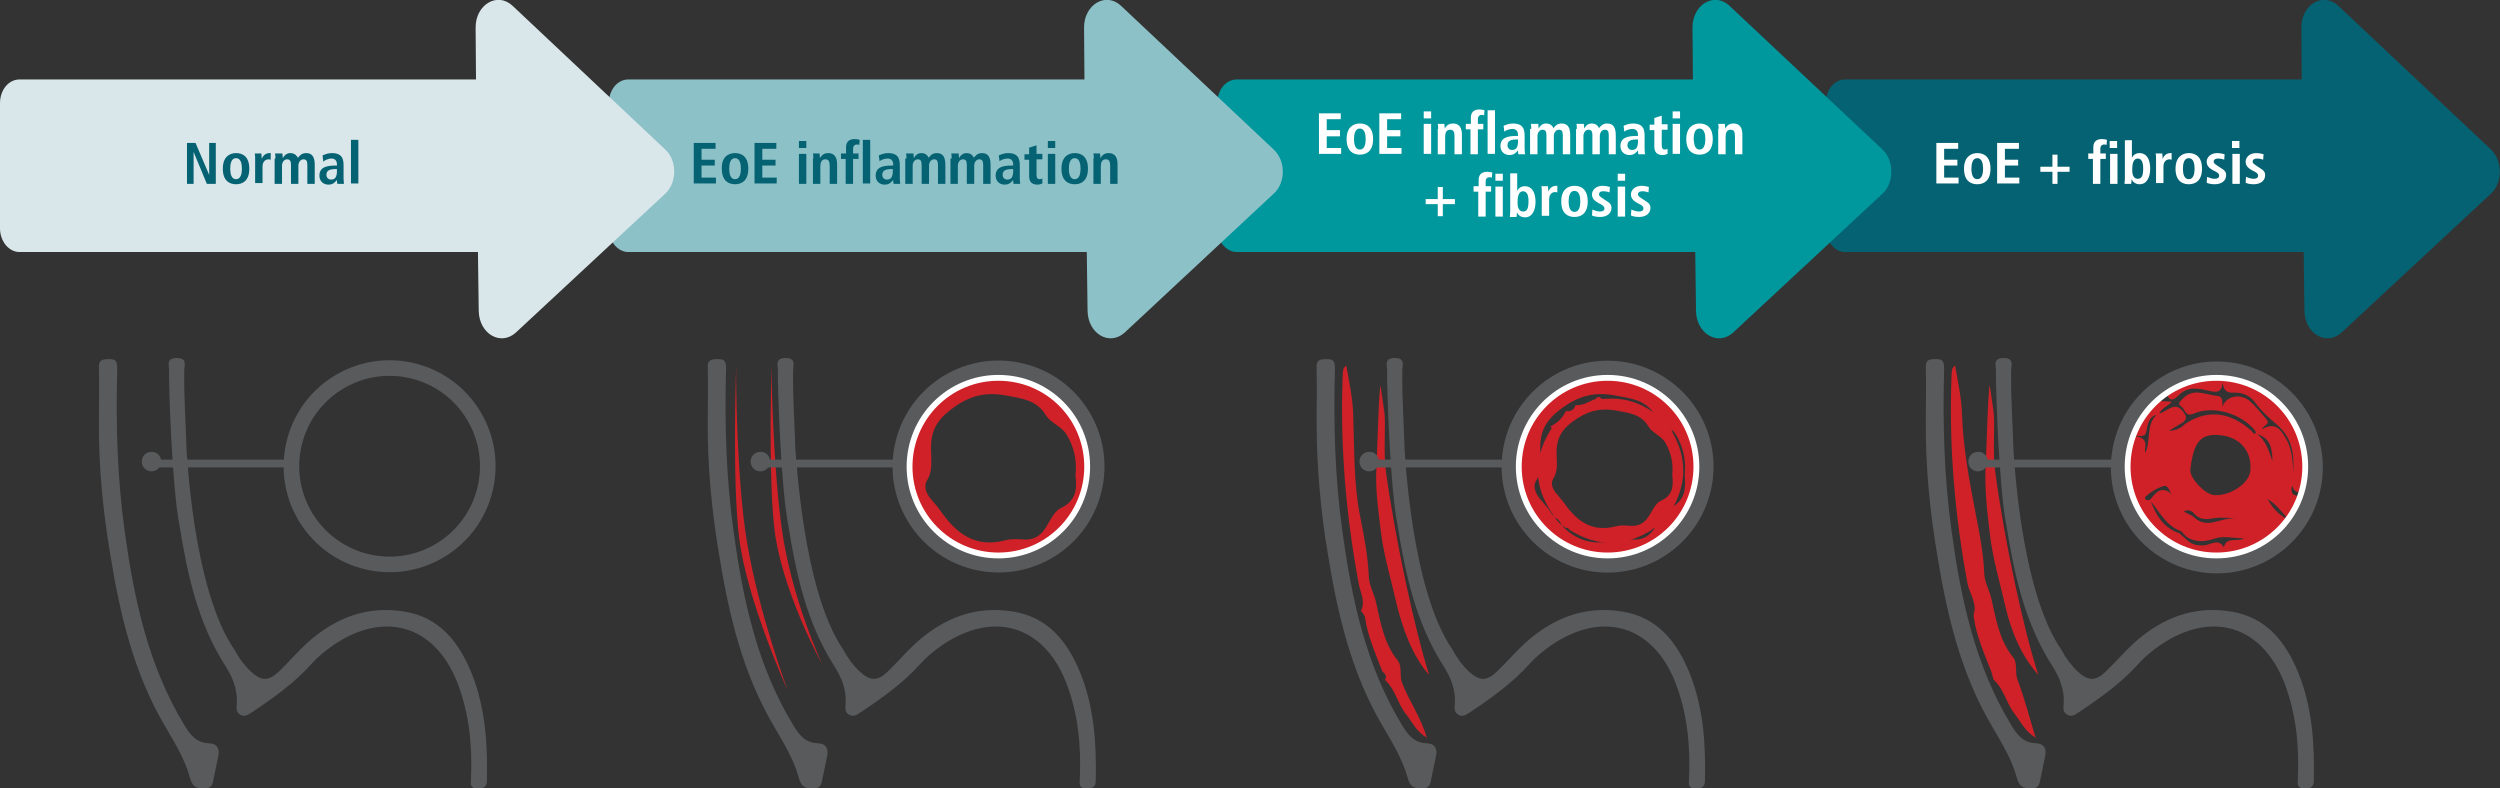 <?xml version="1.0" encoding="utf-8"?>
<!-- Generator: Adobe Illustrator 24.2.3, SVG Export Plug-In . SVG Version: 6.00 Build 0)  -->
<svg version="1.1" id="Layer_1" xmlns="http://www.w3.org/2000/svg" xmlns:xlink="http://www.w3.org/1999/xlink" x="0px" y="0px"
	 viewBox="0 0 641.8 202.4" style="enable-background:new 0 0 641.8 202.4;" xml:space="preserve">
<rect x="0" y="0" width="641.8" height="202.4" fill="#333333" stroke="none"/>
<style type="text/css">
	.st0{fill:#056272;}
	.st1{fill:#00979D;}
	.st2{fill:#8DC1C8;}
	.st3{fill:#595A5C;}
	.st4{fill:none;stroke:#595A5C;stroke-width:4;stroke-miterlimit:10;}
	.st5{fill:none;stroke:#595A5C;stroke-width:2;stroke-miterlimit:10;}
	.st6{fill:#CF2127;}
	.st7{fill:none;stroke:#FFFFFF;stroke-width:1.5;stroke-miterlimit:10;}
	.st8{fill:#DAE7EA;}
	.st9{fill:#FFFFFF;}
</style>
<g>
	<path class="st0" d="M639.5,38.4L600.3,1.5c-3.9-3.7-9.6-0.3-9.5,5.7l0.1,13.2H473.7c-2.8,0-5,2.7-5,6.1v32.1c0,3.4,2.3,6.1,5,6.1
		h117.7l0.2,15.1c0.1,5.9,5.6,9.1,9.5,5.6l38.4-35.7C642.5,46.9,642.5,41.3,639.5,38.4"/>
	<path class="st1" d="M483.3,38.4L444,1.5c-3.9-3.7-9.6-0.3-9.5,5.7l0.1,13.2H317.5c-2.8,0-5,2.7-5,6.1v32.1c0,3.4,2.3,6.1,5,6.1
		h117.7l0.2,15.1c0.1,5.9,5.6,9.1,9.5,5.6l38.4-35.7C486.3,46.9,486.3,41.3,483.3,38.4"/>
	<path class="st2" d="M327,38.4L287.8,1.5c-3.9-3.7-9.6-0.3-9.5,5.7l0.1,13.2H161.3c-2.8,0-5,2.7-5,6.1v32.1c0,3.4,2.3,6.1,5,6.1
		h117.7l0.2,15.1c0.1,5.9,5.6,9.1,9.5,5.6L327,49.7C330.1,46.9,330.1,41.3,327,38.4"/>
	<path class="st3" d="M60.2,166.8c1.1,2.1,2.5,4,4.2,5.6c2.7,2.5,4.6,2.5,7.2,0c2.5-2.4,4.7-5,7.2-7.3c7.1-6.4,15.3-9.7,25-8.1
		c9.2,1.5,14.1,8,17.3,15.9c3.5,8.8,4.1,18,3.9,27.4c0,1.8-0.8,2.1-2.4,2.1c-1.8,0-1.8-0.9-1.7-2.3c0.4-8.5-0.4-16.9-3.5-24.9
		c-5.8-14.7-18.7-18.5-31.8-9.6c-2,1.4-4,3-5.6,4.8c-4.4,4.9-9.7,8.7-15.1,12.3c-1,0.6-1.9,1.5-3.2,0.8c-1.2-0.7-1-1.8-0.9-2.9
		c0.2-3.7-1.1-6.8-3.1-9.9c-6.9-10.9-9.6-23.2-11.6-35.7c-2-10-2.8-36.6-2.7-40c0-1.3-0.8-3,1.9-3.1c2.9,0,2,1.9,2,3.3
		c-0.1,6.8,0.4,13.7,0.6,20.5C48,115.9,49.5,151.4,60.2,166.8"/>
	<path class="st3" d="M25.4,108.2c0-4.6,0.1-9.2,0-13.8c-0.1-2,0.8-2.2,2.5-2.2c2-0.1,2.2,0.8,2.2,2.5c-0.4,13.9,0,27.8,1.9,41.6
		c2.4,17.4,6,34.5,15.3,49.8c1.5,2.5,3.1,4.6,6.3,4.7c2.2,0.1,2.9,1.4,2.4,3.5c-0.4,1.8-0.7,3.6-1.1,5.3c-0.3,1.4-0.3,2.9-2.6,2.8
		c-2.1,0-2.9-0.6-3.5-2.6c-1.3-4.9-4-9.2-6.5-13.5c-8-13.6-11.5-28.6-14-44C26.4,131,25.3,119.6,25.4,108.2"/>
	
		<ellipse transform="matrix(0.173 -0.985 0.985 0.173 -35.302 197.562)" class="st4" cx="100.1" cy="119.8" rx="25.2" ry="25.2"/>
	<line class="st5" x1="73.2" y1="119" x2="38.1" y2="119"/>
	<path class="st3" d="M41.4,118.5c0,1.4-1.1,2.5-2.5,2.5c-1.4,0-2.5-1.1-2.5-2.5c0-1.4,1.1-2.5,2.5-2.5
		C40.2,115.9,41.4,117.1,41.4,118.5"/>
	<path class="st3" d="M216.5,166.8c1.1,2.1,2.5,4,4.2,5.6c2.7,2.5,4.6,2.5,7.2,0c2.5-2.4,4.7-5,7.2-7.3c7.1-6.4,15.3-9.7,25-8.1
		c9.2,1.5,14.1,8,17.3,15.9c3.5,8.8,4.1,18,3.9,27.4c0,1.8-0.8,2.1-2.4,2.1c-1.8,0-1.8-0.9-1.7-2.3c0.4-8.5-0.4-16.9-3.5-24.9
		c-5.8-14.7-18.7-18.5-31.8-9.6c-2,1.4-4,3-5.6,4.8c-4.4,4.9-9.7,8.7-15.1,12.3c-1,0.6-1.9,1.5-3.2,0.8c-1.2-0.7-1-1.8-0.9-2.9
		c0.2-3.7-1.1-6.8-3.1-9.9c-6.9-10.9-9.6-23.2-11.6-35.7c-2-10-2.8-36.6-2.7-40c0-1.3-0.8-3,1.9-3.1c2.9,0,2,1.9,2,3.3
		c-0.1,6.8,0.4,13.7,0.6,20.5C204.4,115.9,205.9,151.4,216.5,166.8"/>
	<path class="st3" d="M181.7,108.2c0-4.6,0.1-9.2,0-13.8c-0.1-2,0.8-2.2,2.5-2.2c2-0.1,2.2,0.8,2.2,2.5c-0.4,13.9,0,27.8,1.9,41.6
		c2.4,17.4,6,34.5,15.3,49.8c1.5,2.5,3.1,4.6,6.3,4.7c2.2,0.1,2.9,1.4,2.4,3.5c-0.4,1.8-0.7,3.6-1.1,5.3c-0.3,1.4-0.3,2.9-2.6,2.8
		c-2.1,0-2.9-0.6-3.5-2.6c-1.3-4.9-4-9.2-6.5-13.5c-8-13.6-11.5-28.6-14-44C182.7,131,181.6,119.6,181.7,108.2"/>
	<path class="st6" d="M251.4,97.8c0.4-0.5,0.8-0.9,1.6-0.6c0.3,0.6,0.8,0.5,1.3,0.5c5.9-0.5,11.2,1,15.9,4.4c0.3,0.2,0.7,0.4,1.1,0
		l0,0c0.8,2.2,2.7,3.6,4.4,5l0,0c0.1,0.4,0.1,0.8,0.3,1.1c4.5,7.8,4.7,15.7,0.5,23.7c-0.2,0.5-0.9,1-0.2,1.6l0,0
		c-1.1,0.2-1.9,0.6-1.3,1.9c0,0,0,0,0,0c-0.2,0-0.5-0.5-0.7-0.1c-0.1,0.2,0,0.5,0,0.7l0,0c-1.6,0.1-2.4,0.9-2.5,2.5l0,0
		c-0.2,0-0.5-0.1-0.7,0c-0.4,0.2,0,0.4,0.1,0.7c0,0,0,0,0,0c-0.9-0.9-1.4,0.2-2,0.5c-8.6,5.3-17.1,5.2-25.7,0.1
		c-0.6-0.3-1-1.4-2-0.6l0,0c0-0.2,0.5-0.4,0-0.6c-0.2-0.1-0.5,0-0.7,0l0,0c-0.4-1.7-1.3-2.9-3.1-3.1c0,0,0,0,0,0
		c0.8-0.5,0.1-0.9-0.1-1.2c-5.8-8.7-6-17.5-0.6-26.5c0.2-0.4,0.8-0.8,0-1.2l0,0c2.3-1.1,4-2.8,5-5l0,0c1.6,0.3,2.6-0.5,3.2-1.9l0,0
		C247.7,99.9,249.4,98.4,251.4,97.8 M276.1,122c0.4-3.7-0.3-7.1-2.2-10.3c-1.3-2.3-4.1-3-5.4-5.1c-2.4-4-6.2-4.3-10.4-5.1
		c-5.6-1-9.7,0.3-14.2,3.8c-3.6,2.8-4.9,5.6-4.9,9.7c0,2.9,0.6,5.8-1.1,8.5c-0.8,1.4-0.1,3.1,0.9,4.4c0.8,1,1.7,1.9,2.4,2.9
		c4.1,6,9,10,16.9,7.9c1.5-0.4,3.1-0.3,4.7-0.2c2.6,0.2,4.4-1,5.7-3.1c1.1-1.7,2.1-4.1,3.7-4.9C276.4,128.6,276.5,125.4,276.1,122"
		/>
	
		<ellipse transform="matrix(0.189 -0.982 0.982 0.189 90.242 348.905)" class="st4" cx="256.4" cy="119.8" rx="25.2" ry="25.2"/>
	<path class="st7" d="M279.1,119.8c0,12.6-10.2,22.8-22.8,22.8c-12.6,0-22.8-10.2-22.8-22.8c0-12.6,10.2-22.8,22.8-22.8
		C269,97,279.1,107.2,279.1,119.8z"/>
	<path class="st6" d="M198.1,93.3c0,0-0.9,27,0.6,41.5c1.6,16.3,12.4,35.8,12.4,35.8s-7.9-16.8-10.4-34.9
		C198.5,119.9,198,97,198.1,93.3"/>
	<path class="st6" d="M189,93.5c0,0-1.1,30.4,0.8,44.9c2.1,16.2,12.4,38.8,12.4,38.8s-7.4-19.8-10.4-37.9
		C189.1,123.5,188.9,97.2,189,93.5"/>
	<line class="st5" x1="229.5" y1="119" x2="194.4" y2="119"/>
	<path class="st3" d="M197.7,118.5c0,1.4-1.1,2.5-2.5,2.5c-1.4,0-2.5-1.1-2.5-2.5c0-1.4,1.1-2.5,2.5-2.5
		C196.6,115.9,197.7,117.1,197.7,118.5"/>
	<path class="st6" d="M354.9,172.4c-1.8-4.6-3.8-9.1-4.5-14c-0.1-0.6-0.7-1.1-1-1.6c1.2-2.4-0.2-4.7-0.6-7
		c-3.3-17.7-4.8-35.5-4.1-53.5c0-0.5,0.1-1.1,0.2-1.6c0-0.2,0.2-0.3,0.7-0.9c0.8,4.5,1.7,8.6,1.8,12.8c0.3,8.6,0.1,17.7,1.8,26.1
		c1,5,2,10.2,2.2,15.3c0.1,2.4,1.3,4.2,1.8,6.4c1.2,5.2,2,10.6,5.5,15c1.4,1.7,0.5,3.8,1.2,5.8c1.8,4.7,4.8,8.8,6.4,14.2
		c-2.8-1.7-3.8-4.1-5.3-6c-2.2-2.7-2.8-6.5-5.5-8.9c0,0,0,0.1,0,0.1C356.2,173.6,355.6,173,354.9,172.4"/>
	<path class="st6" d="M366.9,173.3c-4.4-5-6.9-12.1-8.5-18.8c-1.4-6.2-3.3-12.4-4-18.8c-0.7-5.9-1.4-10.6-1-16.6
		c0-0.5,0.2-5.4,0.4-10.9c0.1-3.1,0.3-6.4,0.5-9c0.1-0.8,0.4,1.9,1.1,6.7c0.4,3.3-0.3,10.4,0.4,15.2
		C358.3,139.1,363.3,162,366.9,173.3"/>
	<path class="st3" d="M372.9,166.8c1.1,2.1,2.5,4,4.2,5.6c2.7,2.5,4.6,2.5,7.2,0c2.5-2.4,4.7-5,7.2-7.3c7.1-6.4,15.3-9.7,25-8.1
		c9.2,1.5,14.1,8,17.3,15.9c3.5,8.8,4.1,18,3.9,27.4c0,1.8-0.8,2.1-2.4,2.1c-1.8,0-1.8-0.9-1.7-2.3c0.4-8.5-0.4-16.9-3.5-24.9
		c-5.8-14.7-18.7-18.5-31.8-9.6c-2,1.4-4,3-5.6,4.8c-4.4,4.9-9.7,8.7-15.1,12.3c-1,0.6-1.9,1.5-3.2,0.8c-1.2-0.7-1-1.8-0.9-2.9
		c0.2-3.7-1.1-6.8-3.1-9.9c-6.9-10.9-9.6-23.2-11.6-35.7c-2-10-2.8-36.6-2.7-40c0-1.3-0.8-3,1.9-3.1c2.9,0,2,1.9,2,3.3
		c-0.1,6.8,0.4,13.7,0.6,20.5C360.7,115.9,362.2,151.4,372.9,166.8"/>
	<path class="st3" d="M338,108.2c0-4.6,0.1-9.2,0-13.8c-0.1-2,0.8-2.2,2.5-2.2c2-0.1,2.2,0.8,2.2,2.5c-0.4,13.9,0,27.8,1.9,41.6
		c2.4,17.4,6,34.5,15.3,49.8c1.5,2.5,3.1,4.6,6.3,4.7c2.2,0.1,2.9,1.4,2.4,3.5c-0.4,1.8-0.7,3.6-1.1,5.3c-0.3,1.4-0.3,2.9-2.6,2.8
		c-2.1,0-2.9-0.6-3.5-2.6c-1.3-4.9-4-9.2-6.5-13.5c-8-13.6-11.5-28.6-14-44C339,131,338,119.6,338,108.2"/>
	<path class="st6" d="M407.7,97.8c0.4-0.5,0.8-0.9,1.6-0.6c0.3,0.6,0.8,0.5,1.3,0.5c5.9-0.5,11.2,1,15.9,4.4c0.3,0.2,0.7,0.4,1.1,0
		l0,0c0.8,2.2,2.7,3.6,4.4,5l0,0c0.1,0.4,0.1,0.8,0.3,1.1c4.5,7.8,4.7,15.7,0.5,23.7c-0.2,0.5-0.9,1-0.2,1.6c0,0,0,0,0,0
		c-1.1,0.2-1.9,0.6-1.3,1.9c0,0,0,0,0,0c-0.2,0-0.5-0.5-0.7-0.1c-0.1,0.2,0,0.5,0,0.7l0,0c-1.6,0.1-2.4,0.9-2.5,2.5l0,0
		c-0.2,0-0.5-0.1-0.7,0c-0.4,0.2,0,0.4,0.1,0.7c0,0,0,0,0,0c-0.9-0.9-1.4,0.2-2,0.5c-8.6,5.3-17.1,5.2-25.7,0.1
		c-0.6-0.3-1-1.4-2-0.6l0,0c0-0.2,0.5-0.4,0-0.6c-0.2-0.1-0.5,0-0.7,0c0,0,0,0,0,0c-0.4-1.7-1.3-2.9-3.2-3.1l0,0
		c0.8-0.5,0.1-0.9-0.1-1.2c-5.8-8.7-6-17.5-0.6-26.5c0.2-0.4,0.8-0.8,0-1.2c0,0,0,0,0,0c2.3-1.1,4-2.8,5-5l0,0
		c1.6,0.3,2.6-0.5,3.2-1.9l0,0C404,99.9,405.7,98.4,407.7,97.8 M432.5,122c0.4-3.7-0.3-7.1-2.2-10.3c-1.3-2.3-4.1-3-5.4-5.1
		c-2.4-4-6.2-4.3-10.4-5.1c-5.6-1-9.7,0.3-14.2,3.8c-3.6,2.8-4.9,5.6-4.9,9.7c0,2.9,0.6,5.8-1.1,8.5c-0.8,1.4-0.1,3.1,0.9,4.4
		c0.8,1,1.7,1.9,2.4,2.9c4.1,6,9,10,16.9,7.9c1.5-0.4,3.1-0.3,4.7-0.2c2.6,0.2,4.4-1,5.7-3.1c1.1-1.7,2.1-4.1,3.7-4.9
		C432.7,128.6,432.8,125.4,432.5,122"/>
	<path class="st4" d="M437.9,119.8c0,13.9-11.3,25.2-25.2,25.2c-13.9,0-25.2-11.3-25.2-25.2c0-13.9,11.3-25.2,25.2-25.2
		C426.6,94.6,437.9,105.9,437.9,119.8z"/>
	<path class="st7" d="M435.5,119.8c0,12.6-10.2,22.8-22.8,22.8c-12.6,0-22.8-10.2-22.8-22.8c0-12.6,10.2-22.8,22.8-22.8
		C425.3,97,435.5,107.2,435.5,119.8z"/>
	<line class="st5" x1="385.9" y1="119" x2="350.7" y2="119"/>
	<path class="st3" d="M354,118.5c0,1.4-1.1,2.5-2.5,2.5c-1.4,0-2.5-1.1-2.5-2.5c0-1.4,1.1-2.5,2.5-2.5
		C352.9,115.9,354,117.1,354,118.5"/>
	<path class="st6" d="M409.5,102.5c0.3-0.4,0.7-0.7,1.3-0.5c0.2,0.5,0.7,0.4,1.1,0.4c4.7-0.4,8.9,0.8,12.8,3.6
		c0.3,0.2,0.6,0.4,0.8,0l0,0c0.7,1.8,2.2,2.9,3.6,4l0,0c0.1,0.3,0.1,0.7,0.2,0.9c3.6,6.3,3.8,12.6,0.4,19c-0.2,0.4-0.7,0.8-0.2,1.3
		l0,0c-0.9,0.1-1.5,0.5-1,1.5l0,0c-0.2,0-0.4-0.4-0.5,0c-0.1,0.2,0,0.4,0,0.6l0,0c-1.2,0.1-2,0.7-2,2l0,0c-0.2,0-0.4-0.1-0.6,0
		c-0.4,0.2,0,0.4,0,0.5l0,0c-0.7-0.7-1.1,0.1-1.6,0.4c-6.9,4.2-13.7,4.2-20.6,0c-0.5-0.3-0.8-1.1-1.6-0.5l0,0c0-0.2,0.4-0.4,0-0.5
		c-0.2-0.1-0.4,0-0.6,0l0,0c-0.4-1.3-1.1-2.3-2.5-2.5l0,0c0.6-0.4,0.1-0.7-0.1-1c-4.7-7-4.8-14-0.4-21.2c0.2-0.3,0.6-0.7,0-1l0,0
		c1.8-0.9,3.2-2.2,4-4c0,0,0,0,0,0c1.3,0.3,2.1-0.4,2.5-1.5c0,0,0,0,0,0C406.5,104.2,407.9,103,409.5,102.5 M429.3,121.9
		c0.3-3-0.3-5.7-1.8-8.3c-1.1-1.8-3.3-2.4-4.3-4.1c-1.9-3.2-5-3.5-8.3-4.1c-4.5-0.8-7.8,0.3-11.4,3c-2.9,2.2-3.9,4.5-3.9,7.8
		c0,2.3,0.5,4.6-0.9,6.8c-0.7,1.1-0.1,2.5,0.7,3.5c0.6,0.8,1.3,1.5,1.9,2.3c3.3,4.8,7.2,8,13.6,6.3c1.2-0.3,2.5-0.2,3.8-0.1
		c2.1,0.1,3.5-0.8,4.6-2.5c0.9-1.4,1.7-3.3,3-3.9C429.6,127.2,429.6,124.6,429.3,121.9"/>
	<path class="st6" d="M572.6,96.8c0.4-0.2,0.8-0.3,1.2-0.5c0,0.7,0.4,1.1,1.2,1.2c3.4,0.4,5.7,3.3,9.1,3.8l0,0c0,0.2-0.5,0.5,0,0.7
		c0.2,0.1,0.5,0,0.7,0c0,0,0,0,0,0c-0.1,1.4,0.6,2,1.9,1.9l0,0c-0.3,0.7-0.2,1.1,0.7,0.7l0,0c-0.2,1.5,0.4,2.4,1.9,2.6c0,0,0,0,0,0
		c-0.8,1.3,0.5,2.1,0.9,3c2,4.4,2.7,9,1.9,13.7c-0.2,0.9,0.4,2.7-1.5,2.6c-1.7-0.2-2.3-1.2-2.1-3.2c0.6-5.3,0.6-10.5-4.1-14.4
		c-2-1.7-3.9-3.4-5.4-5.5c-1.4-1.9-3.4-2.7-5.6-2.6c-2,0.1-2.6-0.8-2.8-2.7c-0.2,3-1.8,2.6-3.7,2.2c-2.6-0.6-5.2-1.2-7.5,1.1
		c-1.9,1.9-2.7,1.5-3.6-1.4l0,0C561,97.7,566.6,96.1,572.6,96.8"/>
	<path class="st6" d="M557.5,103.1c-0.8,1.2-2.4,1.4-3.2,3.1c2.3-0.7,4.2-3.5,6.4-0.2c0.7,1.1,0.6,1.5-0.1,2.3
		c-1.1,0.7-2.2,1.3-3.8,2.3c2.1-0.1,3.2-0.8,4.2-1.8c5.7-3.8,11.7-3.1,17.2,2c0.2,0.4,0.5,0.7,0.9,0.4c0.1-0.1-0.1-0.5-0.2-0.7
		c-3.6-4.4-10.8-6.5-15.8-4.3c-2.2,0.9-2.1-1.2-3.1-1.8c-1.1-0.7-0.3-1.4,0.3-2c2.7-2.9,5.8-1.1,8.7-0.8c1.9,0.2,1.4,1.5,1.6,2.7
		c0.9-2.6,4.5-3.4,6.9-1.4c1.6,1.4,2.9,3.1,4.3,4.7c1.2,1.4-0.7,1.4-1.1,2.6c3.4-2,4.8,0,6.2,2.5c2,3.5,1.7,7.4,1.9,11.2
		c0,0.4-0.1,0.8-0.4,1.1c-0.3,0.4-0.1,1.7,0.3,1.9c2.8,1.2,2.8,1.2,1.7,3.6c-0.2,0.4-0.3,0.8-0.5,1.2c-0.1,0.3-0.2,0.6-0.4,0.8
		c-0.8,1-1.5,2-2.3,3c-0.2,0.2-0.4,0.4-0.6,0.6c-0.2,0.2-0.4,0.4-0.6,0.6c-0.2,0.2-0.4,0.4-0.6,0.6c-0.3,0.3-0.7,0.7-1,1
		c-1,0.5-1.9,1-2.6,1.9c-0.3,0.1-0.6,0.3-0.8,0.4c-9.2,4.6-17.9,3.9-26.3-1.9c-1.5-1.5-3-3-4.4-4.5c-4-6-5.7-12.5-3.8-19.7
		c0.3-1-0.2-2.8,1.9-2.5c1.7,0.3,2.7,1.1,2.3,3c-0.1,0.4,0,0.8,0,1.3c1.6-3.1,0.1-7.1,2.9-9.8c-1.7,0.4-2.1,1.9-2.4,3.2
		c-0.2,0.9-0.1,2.1-1.3,2.2c-0.7,0.1-1.7,0-2.1-0.4c-0.7-0.9,0.2-1.7,0.6-2.6c0.4-0.8,0.8-1.5,1.2-2.2l1-1.5l0.6-0.7
		c0.3-0.3,0.7-0.7,1-1c0.2-0.2,0.4-0.4,0.5-0.6 M560.6,137.9c0.2,0.2,0.4,0.3,0.6,0.5c1.3,1.4,2.8,1.7,4.6,1.6
		c1.7-0.1,3.7-1.9,5.1,0.5c0.7-2.9,3.4-1.2,5.2-2.3c-2.9,0-5.4-0.8-8,0.2c-2.1,0.7-4.4,0.8-6.5-0.4l-0.7-0.6c-0.3-0.3-0.6-0.6-0.9-1
		c-4-1.4-5.6-5.1-8.1-8c1.5-1.9,2.9-3.9,5.7-1.5c-0.8-0.8-0.9-2.5-2.2-2.1c-1.7,0.5-3.3,1.5-4.6,2.7c-0.5,0.5,0.3,1.2,1.2,0.8
		c1.4,3.8,3.3,7.2,7.5,8.6C559.9,137.2,560.2,137.6,560.6,137.9 M562.8,132.4c0.2,0.2,0.5,0.4,0.7,0.6c3.5,3,7-0.5,10.5,0.2
		c-1.3-0.3-2.5-0.3-3.8-0.3c-2.1-0.1-4.2,1.1-6.2-0.4l-0.6-0.5c-0.7-0.9-1.6-1.3-2.8-0.7C561.3,131.7,562,132.1,562.8,132.4
		 M569.7,111.7c-4.8-0.4-6.6,1.8-7.4,8.9c-0.2,2.1,3.7,6.3,6.1,6.5c4.1,0.3,9-3,9.3-6.2C578.2,115.8,575,112.1,569.7,111.7
		 M579.4,111.4c2.2,1.6,3,4.1,4,7C583.3,114,582.3,112.4,579.4,111.4 M587.6,133.5c-2.1-2.5-3.5-4.2-5.5-5.4
		C583.3,130.1,584.6,132,587.6,133.5"/>
	<path class="st6" d="M511.2,172.4c-1.8-4.6-3.8-9.1-4.5-14c-0.1-0.6,0.4-2.5-0.1-0.6c1.2-2.4-1.1-5.8-1.5-8
		c-3.3-17.7-4.8-35.5-4.1-53.5c0-0.5,0.1-1.1,0.2-1.6c0-0.2,0.2-0.3,0.7-0.9c0.8,4.5,1.7,8.6,1.8,12.8c0.3,8.6,1.9,16.9,3.5,25.3
		c1,5,2,10.2,2.2,15.3c0.1,2.4,1.3,4.2,1.8,6.4c1.2,5.2,2,10.6,5.5,15c1.4,1.7,0.5,3.8,1.2,5.8c1.8,4.7,3,9.5,4.7,15
		c-2.8-1.7-3.8-4.1-5.3-6c-2.2-2.7-2.8-6.5-5.5-8.9"/>
	<path class="st6" d="M523.3,173.3c-4.4-5-6.9-10.9-8.5-17.7c-1.4-6.2-3.3-12.4-4-18.8c-0.7-5.9-1.4-11.8-1-17.8
		c0-0.5,0.2-5.4,0.4-10.9c0.1-3.1,0.3-6.4,0.5-9c0.1-0.8,0.4,1.9,1.1,6.7c0.4,3.3-0.3,10.4,0.4,15.2
		C514.6,139.1,519.6,162,523.3,173.3"/>
	<path class="st3" d="M529.2,166.8c1.1,2.1,2.5,4,4.2,5.6c2.7,2.5,4.6,2.5,7.2,0c2.5-2.4,4.7-5,7.2-7.3c7.1-6.4,15.3-9.7,25-8.1
		c9.2,1.5,14.1,8,17.3,15.9c3.5,8.8,4.1,18,3.9,27.4c0,1.8-0.8,2.1-2.4,2.1c-1.8,0-1.8-0.9-1.7-2.3c0.4-8.5-0.4-16.9-3.5-24.9
		c-5.8-14.7-18.7-18.5-31.8-9.6c-2,1.4-4,3-5.6,4.8c-4.4,4.9-9.7,8.7-15.1,12.3c-1,0.6-1.9,1.5-3.2,0.8c-1.2-0.7-1-1.8-0.9-2.9
		c0.2-3.7-1.1-6.8-3.1-9.9c-6.9-10.9-9.6-23.2-11.6-35.7c-2-10-2.8-36.6-2.7-40c0-1.3-0.8-3,1.9-3.1c2.9,0,2,1.9,2,3.3
		c-0.1,6.8,0.4,13.7,0.6,20.5C517,115.9,518.5,151.4,529.2,166.8"/>
	<path class="st3" d="M494.4,108.2c0-4.6,0.1-9.2,0-13.8c-0.1-2,0.8-2.2,2.5-2.2c2-0.1,2.2,0.8,2.2,2.5c-0.4,13.9,0,27.8,1.9,41.6
		c2.4,17.4,6,34.5,15.3,49.8c1.5,2.5,3.1,4.6,6.3,4.7c2.2,0.1,2.9,1.4,2.4,3.5c-0.4,1.8-0.7,3.6-1.1,5.3c-0.3,1.4-0.3,2.9-2.6,2.8
		c-2.1,0-2.9-0.6-3.5-2.6c-1.3-4.9-4-9.2-6.5-13.5c-8-13.6-11.5-28.6-14-44C495.4,131,494.3,119.6,494.4,108.2"/>
	
		<ellipse transform="matrix(0.23 -0.973 0.973 0.23 321.677 646.083)" class="st4" cx="569" cy="119.8" rx="25.2" ry="25.2"/>
	<path class="st7" d="M591.8,119.8c0,12.6-10.2,22.8-22.8,22.8c-12.6,0-22.8-10.2-22.8-22.8c0-12.6,10.2-22.8,22.8-22.8
		C581.6,97,591.8,107.2,591.8,119.8z"/>
	<line class="st5" x1="542.2" y1="119" x2="507" y2="119"/>
	<path class="st3" d="M510.3,118.5c0,1.4-1.1,2.5-2.5,2.5c-1.4,0-2.5-1.1-2.5-2.5c0-1.4,1.1-2.5,2.5-2.5
		C509.2,115.9,510.3,117.1,510.3,118.5"/>
	<path class="st8" d="M170.8,38.4L131.6,1.5c-3.9-3.7-9.6-0.3-9.5,5.7l0.1,13.2H5c-2.8,0-5,2.7-5,6.1v32.1c0,3.4,2.3,6.1,5,6.1
		h117.7l0.2,15.1c0.1,5.9,5.6,9.1,9.5,5.6l38.4-35.7C173.8,46.9,173.9,41.3,170.8,38.4"/>
</g>
<g>
	<path class="st0" d="M47.9,36.7h2.3l3.5,8.2h0v-8.2h1.7v10.5h-2.3L49.7,39h0v8.2h-1.7V36.7z"/>
	<path class="st0" d="M60.6,39.3c1.6,0,3.4,0.8,3.4,4c0,3.2-1.8,4-3.4,4c-1.6,0-3.4-0.8-3.4-4C57.2,40.2,59,39.3,60.6,39.3z
		 M60.6,46c1.2,0,1.5-1.4,1.5-2.7c0-1.3-0.3-2.7-1.5-2.7c-1.2,0-1.5,1.4-1.5,2.7C59.1,44.6,59.4,46,60.6,46z"/>
	<path class="st0" d="M65.5,40.7c0-0.5,0-0.9-0.1-1.3h1.7c0,0.5,0.1,0.9,0.1,1.4h0c0.2-0.6,0.8-1.5,2-1.5c0.1,0,0.2,0,0.3,0v1.7
		c-0.2,0-0.3-0.1-0.5-0.1c-0.8,0-1.6,0.5-1.6,1.9v4.2h-1.9V40.7z"/>
	<path class="st0" d="M70.7,40.7c0-0.6,0-1-0.1-1.3h1.9c0,0.4,0.1,0.8,0.1,1.2h0c0.3-0.6,0.9-1.3,1.9-1.3c1.3,0,1.7,0.8,2,1.2
		c0.4-0.5,0.9-1.2,2.1-1.2c1.7,0,2.2,1.2,2.2,3.1v4.8h-1.9v-4.9c0-1-0.3-1.4-1-1.4c-0.8,0-1.3,0.8-1.3,1.6v4.7h-1.9v-4.9
		c0-1-0.3-1.4-1-1.4c-0.8,0-1.3,0.8-1.3,1.6v4.7h-1.9V40.7z"/>
	<path class="st0" d="M82.8,39.9c0.5-0.2,1.3-0.6,2.4-0.6c2.4,0,3,1.2,3,3.1v3.4c0,0.6,0.1,1.1,0.1,1.4h-1.7c-0.1-0.3-0.1-0.7-0.1-1
		h0c-0.5,0.6-1,1.2-2.2,1.2c-1.2,0-2.3-0.8-2.3-2.3c0-2.1,1.7-2.6,4.1-2.6h0.4v-0.3c0-0.8-0.4-1.5-1.4-1.5c-0.9,0-1.8,0.5-2.1,0.8
		L82.8,39.9z M86.5,43.4h-0.2c-1.6,0-2.5,0.3-2.5,1.5c0,0.7,0.5,1.2,1.2,1.2c1.1,0,1.5-0.8,1.5-2.2V43.4z"/>
	<path class="st0" d="M90.1,35.9H92v11.2h-1.9V35.9z"/>
</g>
<path class="st9" d="M497.2,36.7h5.5v1.5h-3.6V41h3.4v1.5h-3.4v3.1h3.7v1.5h-5.7V36.7z M507.6,39.3c1.6,0,3.4,0.8,3.4,4
	c0,3.2-1.8,4-3.4,4c-1.6,0-3.4-0.8-3.4-4C504.2,40.2,506.1,39.3,507.6,39.3z M507.6,46c1.2,0,1.5-1.4,1.5-2.7c0-1.3-0.3-2.7-1.5-2.7
	s-1.5,1.4-1.5,2.7C506.1,44.6,506.4,46,507.6,46z M512.8,36.7h5.5v1.5h-3.6V41h3.4v1.5h-3.4v3.1h3.7v1.5h-5.7V36.7z M526.9,44.1
	h-3.1v-1.3h3.1v-3.1h1.3v3.1h3.1v1.3h-3.1v3.1h-1.3V44.1z M537.4,40.8h-1.3v-1.4h1.3v-1.6c0-1.1,0.5-2.1,2.2-2.1
	c0.5,0,1,0.1,1.3,0.2l-0.1,1.3c-0.2-0.1-0.5-0.1-0.7-0.1c-0.5,0-0.9,0.4-0.9,1v1.3h1.4v1.4h-1.4v6.4h-1.9V40.8z M541.6,36.2h1.9V38
	h-1.9V36.2z M541.7,39.5h1.9v7.7h-1.9V39.5z M547.3,35.9v4.6h0c0.3-0.6,0.9-1.2,2-1.2c1.7,0,2.7,1.5,2.7,4c0,2.1-0.8,4-2.7,4
	c-1.2,0-1.8-0.7-2.1-1.3h0c0,0.5,0,1-0.1,1.2h-1.7c0-0.3,0.1-0.8,0.1-1.3v-9.9H547.3z M548.8,45.9c1.1,0,1.4-0.9,1.4-2.7
	c0-1.5-0.4-2.5-1.4-2.5c-1,0-1.4,1.1-1.4,2.6C547.3,44.8,547.7,45.9,548.8,45.9z M553.5,40.7c0-0.5,0-0.9-0.1-1.3h1.7
	c0,0.5,0.1,0.9,0.1,1.4h0c0.2-0.6,0.8-1.5,2-1.5c0.1,0,0.2,0,0.3,0v1.7c-0.2,0-0.3-0.1-0.5-0.1c-0.8,0-1.6,0.5-1.6,1.9v4.2h-1.9
	V40.7z M561.9,39.3c1.6,0,3.4,0.8,3.4,4c0,3.2-1.8,4-3.4,4c-1.6,0-3.4-0.8-3.4-4C558.5,40.2,560.4,39.3,561.9,39.3z M561.9,46
	c1.2,0,1.5-1.4,1.5-2.7c0-1.3-0.3-2.7-1.5-2.7s-1.5,1.4-1.5,2.7C560.4,44.6,560.7,46,561.9,46z M566.6,45.4c0.3,0.1,1.1,0.5,1.9,0.5
	c0.7,0,1.2-0.2,1.2-0.8c0-0.3-0.1-0.6-0.8-1l-0.8-0.4c-0.8-0.5-1.6-1-1.6-2.2c0-1.1,1-2.2,2.7-2.2c1,0,1.8,0.3,1.9,0.3l-0.1,1.4
	c-0.5-0.2-1-0.3-1.6-0.3c-0.7,0-1.1,0.3-1.1,0.8c0,0.4,0.3,0.6,0.9,1l0.9,0.6c1,0.6,1.4,1,1.4,1.9c0,1.4-1.2,2.3-2.9,2.3
	c-1,0-1.8-0.2-2.1-0.4L566.6,45.4z M573,36.2h1.9V38H573V36.2z M573.1,39.5h1.9v7.7h-1.9V39.5z M576.6,45.4c0.3,0.1,1.1,0.5,1.9,0.5
	c0.7,0,1.2-0.2,1.2-0.8c0-0.3-0.1-0.6-0.8-1l-0.8-0.4c-0.8-0.5-1.6-1-1.6-2.2c0-1.1,1-2.2,2.7-2.2c1,0,1.8,0.3,1.9,0.3l-0.1,1.4
	c-0.5-0.2-1-0.3-1.6-0.3c-0.7,0-1.1,0.3-1.1,0.8c0,0.4,0.3,0.6,0.9,1l0.9,0.6c1,0.6,1.4,1,1.4,1.9c0,1.4-1.2,2.3-2.9,2.3
	c-1,0-1.8-0.2-2.1-0.4L576.6,45.4z"/>
<path class="st9" d="M338.7,29.1h5.5v1.5h-3.6v2.8h3.4V35h-3.4V38h3.7v1.5h-5.7V29.1z M349.1,31.7c1.6,0,3.4,0.8,3.4,4
	c0,3.2-1.8,4-3.4,4c-1.6,0-3.4-0.8-3.4-4C345.7,32.6,347.5,31.7,349.1,31.7z M349.1,38.4c1.2,0,1.5-1.4,1.5-2.7
	c0-1.3-0.3-2.7-1.5-2.7s-1.5,1.4-1.5,2.7C347.6,37,347.9,38.4,349.1,38.4z M354.2,29.1h5.5v1.5h-3.6v2.8h3.4V35h-3.4V38h3.7v1.5
	h-5.7V29.1z M365.5,28.6h1.9v1.8h-1.9V28.6z M365.5,31.8h1.9v7.7h-1.9V31.8z M369.2,33.1c0-0.5,0-0.9-0.1-1.3h1.7
	c0,0.4,0.1,0.8,0.1,1.2h0c0.3-0.5,0.8-1.3,2.1-1.3c1.8,0,2.3,1.3,2.3,2.9v5h-1.9v-4.6c0-1.2-0.3-1.7-1.1-1.7c-1,0-1.3,0.8-1.3,1.8
	v4.5h-1.9V33.1z M377.6,33.2h-1.3v-1.4h1.3v-1.6c0-1.1,0.5-2.1,2.2-2.1c0.5,0,1,0.1,1.3,0.2l-0.1,1.3c-0.2-0.1-0.5-0.1-0.7-0.1
	c-0.5,0-0.9,0.4-0.9,1v1.3h1.4v1.4h-1.4v6.4h-1.9V33.2z M381.9,28.3h1.9v11.2h-1.9V28.3z M386,32.3c0.5-0.2,1.3-0.6,2.4-0.6
	c2.4,0,3,1.2,3,3.1v3.4c0,0.6,0.1,1.1,0.1,1.4h-1.7c-0.1-0.3-0.1-0.7-0.1-1h0c-0.5,0.6-1,1.2-2.2,1.2c-1.2,0-2.3-0.8-2.3-2.3
	c0-2.1,1.7-2.6,4.1-2.6h0.4v-0.3c0-0.8-0.4-1.5-1.4-1.5c-0.9,0-1.8,0.4-2.1,0.7L386,32.3z M389.7,35.8h-0.2c-1.6,0-2.5,0.3-2.5,1.5
	c0,0.7,0.5,1.2,1.2,1.2c1.1,0,1.5-0.8,1.5-2.2V35.8z M393.1,33.1c0-0.6,0-1-0.1-1.3h1.9c0,0.4,0.1,0.8,0.1,1.2h0
	c0.3-0.6,0.9-1.3,1.9-1.3c1.3,0,1.7,0.8,1.9,1.2c0.4-0.5,0.9-1.2,2.1-1.2c1.7,0,2.2,1.2,2.2,3.1v4.8h-1.9v-4.9c0-1-0.3-1.4-1-1.4
	c-0.8,0-1.3,0.8-1.3,1.6v4.7h-1.9v-4.9c0-1-0.3-1.4-1-1.4c-0.8,0-1.3,0.8-1.3,1.6v4.7h-1.9V33.1z M404.8,33.1c0-0.6,0-1-0.1-1.3h1.9
	c0,0.4,0.1,0.8,0.1,1.2h0c0.3-0.6,0.9-1.3,1.9-1.3c1.3,0,1.7,0.8,1.9,1.2c0.4-0.5,0.9-1.2,2.1-1.2c1.7,0,2.2,1.2,2.2,3.1v4.8H413
	v-4.9c0-1-0.3-1.4-1-1.4c-0.8,0-1.3,0.8-1.3,1.6v4.7h-1.9v-4.9c0-1-0.3-1.4-1-1.4c-0.8,0-1.3,0.8-1.3,1.6v4.7h-1.9V33.1z
	 M416.8,32.3c0.5-0.2,1.3-0.6,2.4-0.6c2.4,0,3,1.2,3,3.1v3.4c0,0.6,0.1,1.1,0.1,1.4h-1.7c-0.1-0.3-0.1-0.7-0.1-1h0
	c-0.5,0.6-1,1.2-2.2,1.2c-1.2,0-2.3-0.8-2.3-2.3c0-2.1,1.7-2.6,4.1-2.6h0.4v-0.3c0-0.8-0.4-1.5-1.4-1.5c-0.9,0-1.8,0.4-2.1,0.7
	L416.8,32.3z M420.5,35.8h-0.2c-1.6,0-2.5,0.3-2.5,1.5c0,0.7,0.5,1.2,1.2,1.2c1.1,0,1.5-0.8,1.5-2.2V35.8z M424.7,30.3l1.9-0.6v2.2
	h1.5v1.4h-1.5v4c0,0.8,0.3,1.1,0.8,1.1c0.3,0,0.6-0.1,0.7-0.2v1.3c-0.3,0.1-0.7,0.3-1.2,0.3c-1.4,0-2.2-0.6-2.2-2.2v-4.2h-1.2v-1.4
	h1.2V30.3z M429.4,28.6h1.9v1.8h-1.9V28.6z M429.4,31.8h1.9v7.7h-1.9V31.8z M436.3,31.7c1.6,0,3.4,0.8,3.4,4c0,3.2-1.8,4-3.4,4
	s-3.4-0.8-3.4-4C432.9,32.6,434.8,31.7,436.3,31.7z M436.3,38.4c1.2,0,1.5-1.4,1.5-2.7c0-1.3-0.3-2.7-1.5-2.7s-1.5,1.4-1.5,2.7
	C434.9,37,435.1,38.4,436.3,38.4z M441.2,33.1c0-0.5,0-0.9-0.1-1.3h1.7c0,0.4,0.1,0.8,0.1,1.2h0c0.3-0.5,0.8-1.3,2.1-1.3
	c1.8,0,2.3,1.3,2.3,2.9v5h-1.9v-4.6c0-1.2-0.3-1.7-1.1-1.7c-1,0-1.3,0.8-1.3,1.8v4.5h-1.9V33.1z"/>
<path class="st9" d="M369.1,52.4H366v-1.3h3.1V48h1.3v3.1h3.1v1.3h-3.1v3.1h-1.3V52.4z M379.6,49.2h-1.3v-1.4h1.3v-1.6
	c0-1.1,0.5-2.1,2.2-2.1c0.5,0,1,0.1,1.3,0.2l-0.1,1.3c-0.2-0.1-0.5-0.1-0.7-0.1c-0.5,0-0.9,0.4-0.9,1v1.3h1.4v1.4h-1.4v6.4h-1.9
	V49.2z M383.9,44.6h1.9v1.8h-1.9V44.6z M383.9,47.9h1.9v7.7h-1.9V47.9z M389.5,44.3V49h0c0.3-0.6,0.9-1.2,2-1.2c1.7,0,2.7,1.5,2.7,4
	c0,2.1-0.8,4-2.7,4c-1.2,0-1.8-0.7-2.1-1.3h0c0,0.5,0,1-0.1,1.2h-1.7c0-0.3,0.1-0.8,0.1-1.3v-9.9H389.5z M391,54.3
	c1.1,0,1.4-0.9,1.4-2.7c0-1.5-0.4-2.5-1.4-2.5c-1,0-1.4,1.1-1.4,2.6C389.5,53.1,389.9,54.3,391,54.3z M395.8,49.1
	c0-0.5,0-0.9-0.1-1.3h1.7c0,0.5,0.1,0.9,0.1,1.4h0c0.2-0.6,0.8-1.5,2-1.5c0.1,0,0.2,0,0.3,0v1.7c-0.2,0-0.3-0.1-0.5-0.1
	c-0.8,0-1.6,0.5-1.6,1.9v4.2h-1.9V49.1z M404.2,47.7c1.6,0,3.4,0.8,3.4,4c0,3.2-1.8,4-3.4,4c-1.6,0-3.4-0.8-3.4-4
	C400.8,48.6,402.6,47.7,404.2,47.7z M404.2,54.4c1.2,0,1.5-1.4,1.5-2.7c0-1.3-0.3-2.7-1.5-2.7s-1.5,1.4-1.5,2.7
	C402.7,53,403,54.4,404.2,54.4z M408.8,53.8c0.3,0.1,1.1,0.5,1.9,0.5c0.7,0,1.2-0.2,1.2-0.8c0-0.3-0.2-0.6-0.8-1l-0.8-0.4
	c-0.8-0.5-1.6-1-1.6-2.2c0-1.1,1-2.2,2.7-2.2c1,0,1.8,0.3,1.9,0.3l-0.1,1.4c-0.5-0.2-1-0.3-1.6-0.3c-0.8,0-1.1,0.3-1.1,0.8
	c0,0.4,0.3,0.6,0.9,1l0.9,0.6c1,0.6,1.4,1,1.4,1.9c0,1.4-1.2,2.3-2.9,2.3c-1,0-1.8-0.2-2.1-0.4L408.8,53.8z M415.3,44.6h1.9v1.8
	h-1.9V44.6z M415.3,47.9h1.9v7.7h-1.9V47.9z M418.8,53.8c0.3,0.1,1.1,0.5,1.9,0.5c0.7,0,1.2-0.2,1.2-0.8c0-0.3-0.1-0.6-0.8-1
	l-0.8-0.4c-0.8-0.5-1.6-1-1.6-2.2c0-1.1,1-2.2,2.7-2.2c1,0,1.8,0.3,1.9,0.3l-0.1,1.4c-0.5-0.2-1-0.3-1.6-0.3c-0.7,0-1.1,0.3-1.1,0.8
	c0,0.4,0.3,0.6,0.9,1l0.9,0.6c1,0.6,1.4,1,1.4,1.9c0,1.4-1.2,2.3-2.9,2.3c-1,0-1.8-0.2-2.1-0.4L418.8,53.8z"/>
<path class="st0" d="M178.2,36.7h5.5v1.5h-3.6V41h3.4v1.5h-3.4v3.1h3.7v1.5h-5.7V36.7z M188.7,39.3c1.6,0,3.4,0.8,3.4,4
	c0,3.2-1.8,4-3.4,4c-1.6,0-3.4-0.8-3.4-4C185.2,40.2,187.1,39.3,188.7,39.3z M188.7,46c1.2,0,1.5-1.4,1.5-2.7c0-1.3-0.3-2.7-1.5-2.7
	s-1.5,1.4-1.5,2.7C187.2,44.6,187.5,46,188.7,46z M193.8,36.7h5.5v1.5h-3.6V41h3.4v1.5h-3.4v3.1h3.7v1.5h-5.7V36.7z M205.1,36.2h1.9
	V38h-1.9V36.2z M205.1,39.5h1.9v7.7h-1.9V39.5z M208.8,40.7c0-0.5,0-0.9-0.1-1.3h1.7c0,0.4,0.1,0.8,0.1,1.2h0
	c0.3-0.5,0.8-1.3,2.1-1.3c1.8,0,2.3,1.3,2.3,2.9v5h-1.9v-4.6c0-1.2-0.3-1.7-1.1-1.7c-1,0-1.3,0.8-1.3,1.8v4.5h-1.9V40.7z
	 M217.2,40.8h-1.3v-1.4h1.3v-1.6c0-1.1,0.5-2.1,2.2-2.1c0.5,0,1,0.1,1.3,0.2l-0.1,1.3c-0.2-0.1-0.5-0.1-0.7-0.1
	c-0.5,0-0.9,0.4-0.9,1v1.3h1.4v1.4h-1.4v6.4h-1.9V40.8z M221.5,35.9h1.9v11.2h-1.9V35.9z M225.6,39.9c0.5-0.2,1.3-0.6,2.4-0.6
	c2.4,0,3,1.2,3,3.1v3.4c0,0.6,0.1,1.1,0.1,1.4h-1.7c-0.1-0.3-0.1-0.7-0.1-1h0c-0.5,0.6-1,1.2-2.2,1.2c-1.2,0-2.3-0.8-2.3-2.3
	c0-2.1,1.7-2.6,4.1-2.6h0.4v-0.3c0-0.8-0.4-1.5-1.4-1.5c-0.9,0-1.8,0.4-2.1,0.7L225.6,39.9z M229.2,43.4h-0.2
	c-1.6,0-2.5,0.3-2.5,1.5c0,0.7,0.5,1.2,1.2,1.2c1.1,0,1.5-0.8,1.5-2.2V43.4z M232.7,40.7c0-0.6,0-1-0.1-1.3h1.9
	c0,0.4,0.1,0.8,0.1,1.2h0c0.3-0.6,0.9-1.3,1.9-1.3c1.3,0,1.7,0.8,1.9,1.2c0.4-0.5,0.9-1.2,2.1-1.2c1.7,0,2.2,1.2,2.2,3.1v4.8h-1.9
	v-4.9c0-1-0.3-1.4-1-1.4c-0.8,0-1.3,0.8-1.3,1.6v4.7h-1.9v-4.9c0-1-0.3-1.4-1-1.4c-0.8,0-1.3,0.8-1.3,1.6v4.7h-1.9V40.7z
	 M244.3,40.7c0-0.6,0-1-0.1-1.3h1.9c0,0.4,0.1,0.8,0.1,1.2h0c0.3-0.6,0.9-1.3,1.9-1.3c1.3,0,1.7,0.8,1.9,1.2
	c0.4-0.5,0.9-1.2,2.1-1.2c1.7,0,2.2,1.2,2.2,3.1v4.8h-1.9v-4.9c0-1-0.3-1.4-1-1.4c-0.8,0-1.3,0.8-1.3,1.6v4.7h-1.9v-4.9
	c0-1-0.3-1.4-1-1.4c-0.8,0-1.3,0.8-1.3,1.6v4.7h-1.9V40.7z M256.4,39.9c0.5-0.2,1.3-0.6,2.4-0.6c2.4,0,3,1.2,3,3.1v3.4
	c0,0.6,0.1,1.1,0.1,1.4h-1.7c-0.1-0.3-0.1-0.7-0.1-1h0c-0.5,0.6-1,1.2-2.2,1.2c-1.2,0-2.3-0.8-2.3-2.3c0-2.1,1.7-2.6,4.1-2.6h0.4
	v-0.3c0-0.8-0.4-1.5-1.4-1.5c-0.9,0-1.8,0.4-2.1,0.7L256.4,39.9z M260.1,43.4h-0.2c-1.6,0-2.5,0.3-2.5,1.5c0,0.7,0.5,1.2,1.2,1.2
	c1.1,0,1.5-0.8,1.5-2.2V43.4z M264.2,37.9l1.9-0.6v2.2h1.5v1.4h-1.5v4c0,0.8,0.3,1.1,0.8,1.1c0.3,0,0.6-0.1,0.7-0.2v1.3
	c-0.3,0.1-0.7,0.3-1.2,0.3c-1.4,0-2.2-0.6-2.2-2.2v-4.2H263v-1.4h1.2V37.9z M269,36.2h1.9V38H269V36.2z M269,39.5h1.9v7.7H269V39.5z
	 M275.9,39.3c1.6,0,3.4,0.8,3.4,4c0,3.2-1.8,4-3.4,4c-1.6,0-3.4-0.8-3.4-4C272.5,40.2,274.3,39.3,275.9,39.3z M275.9,46
	c1.2,0,1.5-1.4,1.5-2.7c0-1.3-0.3-2.7-1.5-2.7s-1.5,1.4-1.5,2.7C274.4,44.6,274.7,46,275.9,46z M280.8,40.7c0-0.5,0-0.9-0.1-1.3h1.7
	c0,0.4,0.1,0.8,0.1,1.2h0c0.3-0.5,0.8-1.3,2.1-1.3c1.8,0,2.3,1.3,2.3,2.9v5H285v-4.6c0-1.2-0.3-1.7-1.1-1.7c-1,0-1.3,0.8-1.3,1.8
	v4.5h-1.9V40.7z"/>
</svg>
